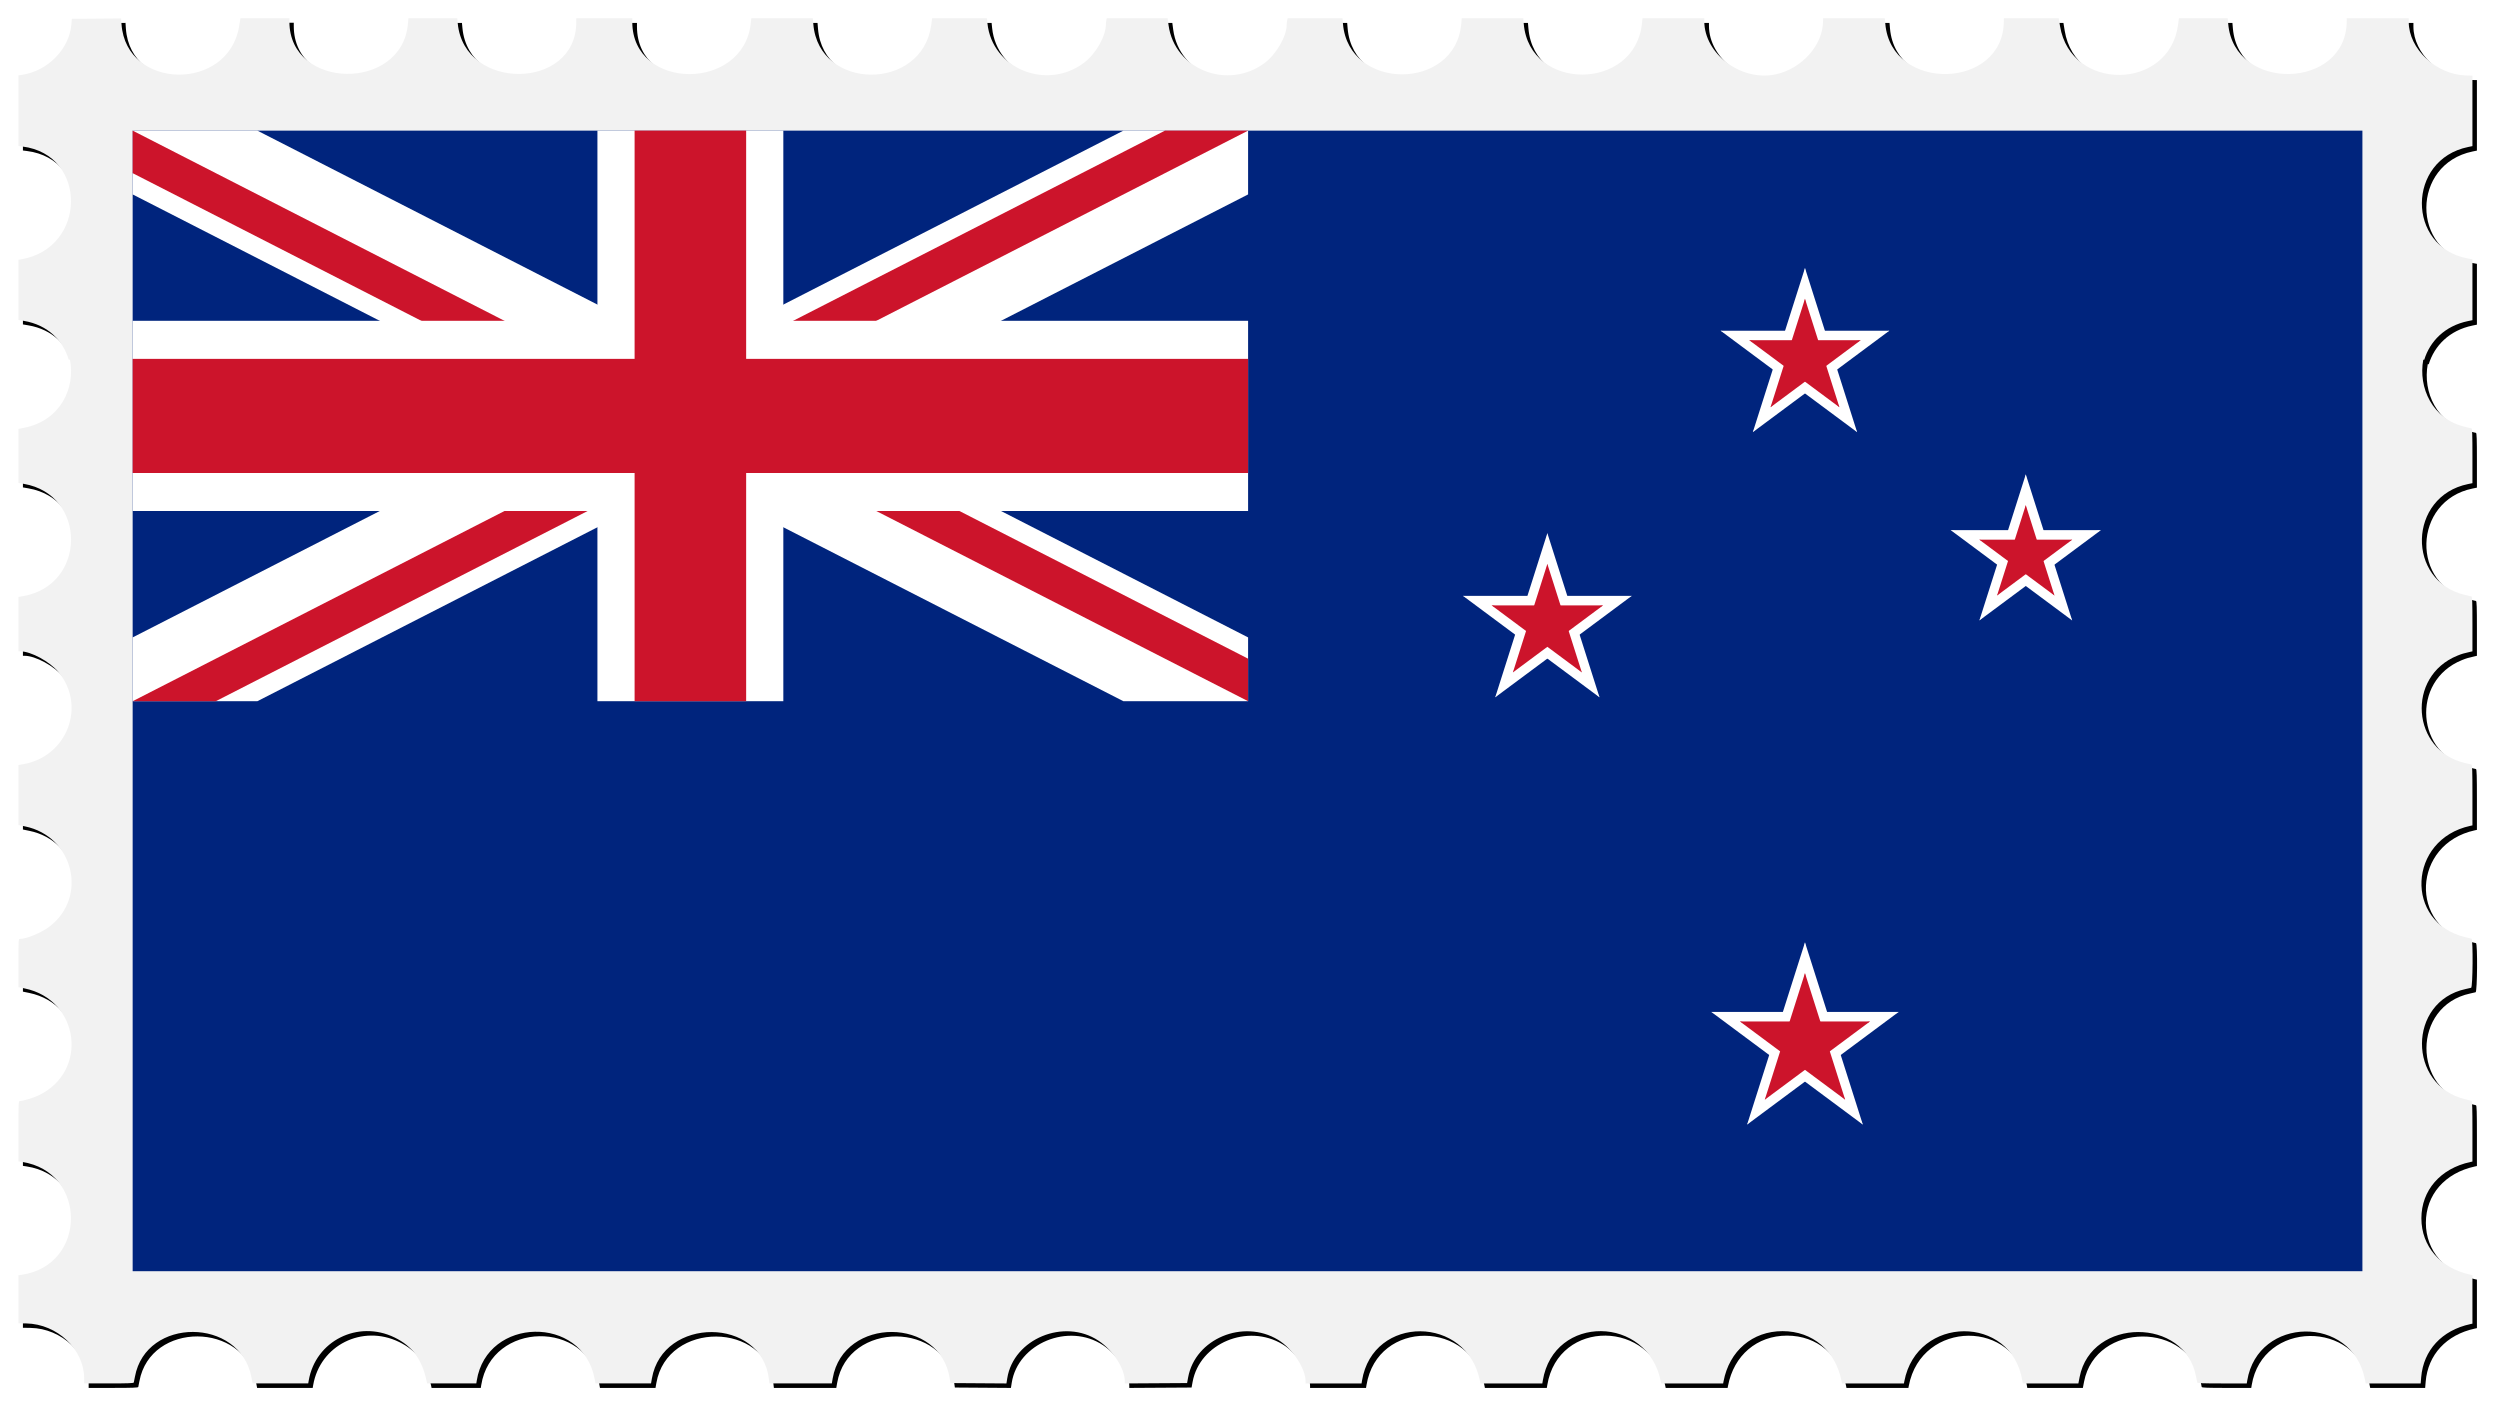 <?xml version="1.0" encoding="UTF-8" standalone="no"?>
<svg id="svg4137" xmlns:rdf="http://www.w3.org/1999/02/22-rdf-syntax-ns#" xmlns="http://www.w3.org/2000/svg" height="1888.6" viewBox="0 0 3346.565 1888.584" width="3346.6" version="1.1" xmlns:cc="http://creativecommons.org/ns#" xmlns:dc="http://purl.org/dc/elements/1.1/">
<defs id="defs4141">
<filter id="filter6669" style="color-interpolation-filters:sRGB" height="1.034" width="1.019" y="-.017" x="-.009">
<feGaussianBlur id="feGaussianBlur6671" stdDeviation="12.781"/>
</filter>
<clipPath id="Canton-4">
<path id="path7-9" d="m0 0h600v300h-600z"/>
</clipPath>
<clipPath id="Diagonals-7">
<path id="path10-6" d="m0 0 300 150h-300zm300 0h300l-300 150zm0 150h300v150zv150h-300z"/>
</clipPath>
</defs>
<g id="g4407">
<path id="path6667" d="m168.39 30.675-33.106 0.264-33.106 0.262-0.625 7.5c-2.745 32.939-31.559 62.331-66.195 67.525l-4.68 0.703v47.271 47.27l5.305 0.664c87.639 10.95 86.353 135.92-1.555 151.01l-3.75 0.645v40.26 40.26l7.25 1.225c32.588 5.504 52.666 26.888 60.043 51.945h1.621c7.535 37.886-12.641 81.409-60.779 91.064l-8.135 1.631v36.154 36.154l7.125 1.223c84.85 14.55 84.231 135.48-0.769 150.28l-6.356 1.107v36.396 36.396h2.311c14.445 0 39.573 13.657 51.363 27.916 37.423 45.258 11.534 112.93-47.107 123.15l-6.566 1.145v40.172 40.172l8.75 1.791c64.937 13.295 84.777 94.403 32.811 134.14-10.728 8.203-30.73 16.522-39.721 16.522-1.749 0-1.84 1.603-1.84 32.275v32.275l8.352 1.719c73.667 15.164 86.001 111.24 18.393 143.27-6.865 3.252-20.917 7.463-24.904 7.463-1.756 0-1.84 1.837-1.84 40.387v40.387l4.68 0.703c87.501 13.122 87.501 137.93 0 151.05l-4.68 0.703v32.137 32.135l10.25 0.178c41.71 0.722 77.649 34.737 77.734 73.572l0.016 6.75h33.031c25.576 0 33.108-0.282 33.373-1.25 0.188-0.688 0.883-4.175 1.543-7.75 14.816-80.196 140.34-79.771 155.91 0.527l1.643 8.467h37.205 37.203l0.645-3.75c9.138-53.208 65.77-81.661 114.95-57.75 23.808 11.576 36.816 29.364 42.963 58.75l0.574 2.75h32.936 32.936l0.596-3.75c13.59-85.611 141.56-87.912 157.7-2.836l1.248 6.586h37.17 37.17l1.149-6.601c14.518-83.37 147.04-82.65 156.65 0.852l0.662 5.75h41.768 41.77l1.172-6.75c14.481-83.357 144.77-82.633 156.79 0.871l0.773 5.379 37.514 0.262 37.512 0.262 1.076-6.828c8.336-52.942 76.344-80.993 122.17-50.393 19.714 13.163 35.197 37.11 35.197 54.438v2.781l41.693-0.26 41.695-0.262 1.367-7.5c9.456-51.829 73.815-78.703 120.53-50.328 19.182 11.652 36.719 38.186 36.719 55.559v2.769h37.455 37.455l0.615-3.75c14.565-88.653 141.13-87.852 157.99 1l0.521 2.75h41.438 41.434l0.617-3.75c14.652-89.183 140.61-87.988 158.07 1.5l0.438 2.25h41.463 41.463l0.519-2.75c7.753-40.865 38.755-67.25 79.018-67.25 40.3 0 71.257 26.347 79.016 67.25l0.521 2.75h41.463 41.463l0.519-2.75c16.866-88.901 143.42-89.702 157.99-1l0.615 3.75h37.205 37.205l1.643-8.467c15.548-80.17 141.31-80.595 155.92-0.527 0.652 3.575 1.341 7.062 1.529 7.75 0.265 0.968 7.788 1.25 33.328 1.25h32.984l0.617-3.75c14.221-86.557 140.47-88.16 157.48-2l1.137 5.75h36.785 36.785l0.684-8.25c3.006-36.224 27.718-62.938 65.854-71.191l2.75-0.596v-32.463-32.461l-2.75-0.596c-40.097-8.679-65.588-38-65.588-75.443 0-37.472 25.461-66.756 65.588-75.441l2.75-0.596v-40.512c0-31.573-0.276-40.583-1.25-40.832-0.688-0.176-4.4-1.071-8.25-1.988-77.675-18.498-77.295-130.95 0.5-147.62 3.025-0.648 6.287-1.396 7.25-1.66 2.265-0.621 2.756-65.15 0.5-65.727-0.688-0.176-4.4-1.071-8.25-1.988-81.91-19.507-76.863-130.98 6.75-149.07l2.75-0.596v-40.512c0-31.547-0.277-40.595-1.25-40.881-0.688-0.202-4.4-1.082-8.25-1.957-72.239-16.419-79.512-116.12-10.5-143.92 5.883-2.37 8.377-3.109 17.25-5.107l2.75-0.619v-36.512c0-28.347-0.28-36.596-1.25-36.881-0.688-0.202-4.4-1.094-8.25-1.982-79.578-18.36-76.705-132.17 3.75-148.56l5.75-1.172v-36.461c0-28.306-0.28-36.543-1.25-36.828-0.688-0.202-4.374-1.091-8.193-1.976-44.63-10.345-63.242-52.943-56.359-90.004h1.324c7.5-24.307 27.131-45.231 58.728-51.738l5.75-1.184v-40.701-40.701l-6.504-1.234c-81.999-15.555-81.409-132.26 0.754-149.18l5.75-1.184-0.01-47.18-0.01-47.18-8.736-0.217h-0.01c-39.588-0.995-76.234-35.338-76.234-71.443v-4.84h-41.5-41.5v3.543c0 92.315-150.89 95.886-158.68 3.756l-0.615-7.299h-32.674-32.674l-1.176 8.832c-11.773 88.423-143.65 89.722-157.99 1.557l-1.69-10.385h-36.75-36.75v3.543c0 92.358-150.89 95.929-158.68 3.756l-0.615-7.299h-41.354-41.354v3.543c0 32.139-28.277 63.994-63.5 71.533-45.882 9.821-95.5-27.203-95.5-71.26v-3.816h-41.363-41.361l-0.684 6.75c-9.234 91.163-150.57 91.653-158.27 0.549l-0.615-7.299h-41.207-41.207l-0.625 7.385c-7.627 90.231-150.71 90.223-158.34-0.01l-0.623-7.375h-36.728-36.728l-0.625 3.125c-0.344 1.719-0.625 4.335-0.625 5.816 0 15.126-14.074 39.423-29.463 50.863-49.549 36.836-120.77 8.742-128.69-50.766l-1.205-9.039h-40.703-40.703l-0.602 2.25c-0.332 1.238-0.61 3.796-0.617 5.686-0.064 16.181-13.528 39.8-29.508 51.768-50.063 37.492-122.91 7.612-129.09-52.953l-0.689-6.75h-36.682-36.682l-1.176 8.83c-11.916 89.495-150.57 88.547-157.85-1.08l-0.629-7.75h-41.213-41.215l-0.648 6.33c-9.433 92.073-158.63 90.764-158.63-1.395v-4.939h-37.5-37.5v5.34c0 91.384-150.07 92.718-158.65 1.41l-0.635-6.75h-32.711-32.709l-0.617 7.25c-8.17 91.024-159.08 88.464-159.08-2.953v-4.553h-32.791-32.789l-1.633 10.299c-14.023 88.403-151.44 86.17-157.54-2.561l-0.535-7.764z" filter="url(#filter6669)"/>
<path id="path4687" d="m162.39 24.675-33.106 0.264-33.105 0.262-0.625 7.5c-2.745 32.939-31.56 62.331-66.195 67.525l-4.68 0.703v47.271 47.27l5.305 0.664c87.639 10.95 86.353 135.92-1.555 151.01l-3.75 0.645v40.26 40.26l7.25 1.225c32.588 5.504 52.666 26.888 60.043 51.945h1.621c7.535 37.886-12.641 81.409-60.779 91.064l-8.135 1.631v36.154 36.154l7.125 1.223c84.85 14.55 84.231 135.48-0.769 150.28l-6.356 1.107v36.396 36.396h2.311c14.445 0 39.573 13.657 51.363 27.916 37.423 45.258 11.534 112.93-47.107 123.15l-6.566 1.145v40.172 40.172l8.75 1.791c64.937 13.295 84.777 94.403 32.811 134.14-10.728 8.203-30.73 16.522-39.721 16.522-1.749 0-1.84 1.603-1.84 32.275v32.275l8.352 1.719c73.667 15.164 86.001 111.24 18.393 143.27-6.865 3.252-20.917 7.463-24.904 7.463-1.756 0-1.84 1.837-1.84 40.387v40.387l4.68 0.703c87.501 13.122 87.501 137.93 0 151.05l-4.68 0.703v32.137 32.135l10.25 0.178c41.71 0.722 77.649 34.737 77.734 73.572l0.016 6.75h33.031c25.576 0 33.108-0.282 33.373-1.25 0.188-0.688 0.883-4.175 1.543-7.75 14.816-80.196 140.34-79.771 155.91 0.527l1.643 8.467h37.205 37.203l0.645-3.75c9.138-53.208 65.77-81.661 114.95-57.75 23.808 11.576 36.816 29.364 42.963 58.75l0.574 2.75h32.936 32.936l0.596-3.75c13.59-85.611 141.56-87.912 157.7-2.836l1.248 6.586h37.17 37.17l1.149-6.601c14.518-83.37 147.04-82.65 156.65 0.852l0.662 5.75h41.768 41.77l1.172-6.75c14.481-83.357 144.77-82.633 156.79 0.871l0.773 5.379 37.514 0.262 37.512 0.262 1.076-6.828c8.336-52.942 76.344-80.993 122.17-50.393 19.714 13.163 35.197 37.11 35.197 54.438v2.781l41.693-0.26 41.695-0.262 1.367-7.5c9.456-51.829 73.815-78.703 120.53-50.328 19.182 11.652 36.719 38.186 36.719 55.559v2.769h37.455 37.455l0.615-3.75c14.565-88.653 141.13-87.852 157.99 1l0.521 2.75h41.438 41.434l0.617-3.75c14.652-89.183 140.61-87.988 158.07 1.5l0.438 2.25h41.463 41.463l0.519-2.75c7.753-40.865 38.755-67.25 79.018-67.25 40.3 0 71.257 26.347 79.016 67.25l0.521 2.75h41.463 41.463l0.519-2.75c16.866-88.901 143.42-89.702 157.99-1l0.615 3.75h37.205 37.205l1.643-8.467c15.548-80.17 141.31-80.595 155.92-0.527 0.652 3.575 1.341 7.062 1.529 7.75 0.265 0.968 7.788 1.25 33.328 1.25h32.984l0.617-3.75c14.221-86.557 140.47-88.16 157.48-2l1.137 5.75h36.785 36.785l0.684-8.25c3.006-36.224 27.718-62.938 65.854-71.191l2.75-0.596v-32.463-32.461l-2.75-0.596c-40.097-8.679-65.588-38-65.588-75.443 0-37.472 25.461-66.756 65.588-75.441l2.75-0.596v-40.512c0-31.573-0.276-40.583-1.25-40.832-0.688-0.176-4.4-1.071-8.25-1.988-77.675-18.498-77.295-130.95 0.5-147.62 3.025-0.648 6.287-1.396 7.25-1.66 2.265-0.621 2.756-65.15 0.5-65.727-0.688-0.176-4.4-1.071-8.25-1.988-81.91-19.507-76.863-130.98 6.75-149.07l2.75-0.596v-40.512c0-31.547-0.277-40.595-1.25-40.881-0.688-0.202-4.4-1.082-8.25-1.957-72.239-16.419-79.512-116.12-10.5-143.92 5.883-2.37 8.377-3.109 17.25-5.107l2.75-0.619v-36.512c0-28.347-0.28-36.596-1.25-36.881-0.688-0.202-4.4-1.094-8.25-1.982-79.578-18.36-76.705-132.17 3.75-148.56l5.75-1.172v-36.461c0-28.306-0.28-36.543-1.25-36.828-0.688-0.202-4.374-1.091-8.193-1.976-44.63-10.345-63.242-52.943-56.359-90.004h1.324c7.5-24.307 27.131-45.231 58.728-51.738l5.75-1.184v-40.701-40.701l-6.504-1.234c-81.999-15.555-81.409-132.26 0.754-149.18l5.75-1.184-0.01-47.18-0.01-47.18-8.736-0.217h-0.01c-39.9-1.251-76.5-35.594-76.5-71.7v-4.84h-41.5-41.5v3.543c0 92.315-150.89 95.886-158.68 3.756l-0.615-7.299h-32.674-32.674l-1.176 8.832c-11.773 88.423-143.65 89.722-157.99 1.557l-1.69-10.385h-36.75-36.75v3.543c0 92.358-150.89 95.929-158.68 3.756l-0.615-7.299h-41.354-41.354v3.543c0 32.139-28.277 63.994-63.5 71.533-45.882 9.821-95.5-27.203-95.5-71.26v-3.816h-41.363-41.361l-0.684 6.75c-9.234 91.163-150.57 91.653-158.27 0.549l-0.615-7.299h-41.207-41.207l-0.625 7.385c-7.627 90.231-150.71 90.223-158.34-0.01l-0.623-7.375h-36.728-36.728l-0.625 3.125c-0.344 1.719-0.625 4.335-0.625 5.816 0 15.126-14.074 39.423-29.463 50.863-49.549 36.836-120.77 8.742-128.69-50.766l-1.205-9.039h-40.703-40.703l-0.602 2.25c-0.332 1.238-0.61 3.796-0.617 5.686-0.064 16.181-13.528 39.8-29.508 51.768-50.063 37.492-122.91 7.612-129.09-52.953l-0.689-6.75h-36.682-36.682l-1.176 8.83c-11.916 89.495-150.57 88.547-157.85-1.08l-0.629-7.75h-41.213-41.215l-0.648 6.33c-9.433 92.073-158.63 90.764-158.63-1.395v-4.939h-37.5-37.5v5.34c0 91.384-150.07 92.718-158.65 1.41l-0.635-6.75h-32.711-32.709l-0.617 7.25c-7.77 91.28-158.68 88.72-158.68-2.697v-4.553h-32.791-32.789l-1.633 10.299c-14.023 88.403-151.44 86.17-157.54-2.561l-0.535-7.764z" fill="#f2f2f2"/>
<g id="g5622" transform="matrix(3.731 0 0 3.817 177.58 -588.53)">
<rect id="rect26" height="400" width="800" y="200" x="0" fill="#00247d"/>
<path id="Saint_Andrews_Cross" d="m0 0 600 300m-600 0 600-300" clip-path="url(#Canton-4)" transform="matrix(.667 0 0 .667 0 200)" stroke="#fff" stroke-width="60"/>
<path id="Saint_Patricks_Cross" d="m0 0 600 300m-600 0 600-300" clip-path="url(#Diagonals-7)" transform="matrix(.667 0 0 .667 0 200)" stroke="#cc142b" stroke-width="40"/>
<path id="path32" d="m300 0v300m-300-150h600" clip-path="url(#Canton-4)" transform="matrix(.667 0 0 .667 0 200)" stroke="#fff" stroke-width="100"/>
<path id="path34" d="m300 0v300m-300-150h600" clip-path="url(#Canton-4)" transform="matrix(.667 0 0 .667 0 200)" stroke="#cc142b" stroke-width="60"/>
<g fill="#fff">
<path id="path4337" d="m600 270.17v15.133l30.267-15.133z"/>
<path id="path4339" d="m605.78 287.96-8.895-12.243 33.381-5.547z"/>
<g id="use4341" transform="matrix(-30.267 0 0 30.267 600 270.17)">
<path id="path5600" d="m0 0v0.5l1-0.5z"/>
<path id="path5602" d="m0 0v-0.5l1 0.5z" transform="matrix(.809 -.588 .588 .809 .191 .588)"/>
</g>
<g id="use4343" transform="matrix(9.353 28.785 -28.785 9.353 609.35 276.96)">
<path id="path5606" d="m0 0v0.5l1-0.5z"/>
<path id="path5608" d="m0 0v-0.5l1 0.5z" transform="matrix(.809 -.588 .588 .809 .191 .588)"/>
</g>
<g id="use4345" transform="matrix(9.353 -28.785 28.785 9.353 590.65 276.96)">
<path id="path5612" d="m0 0v0.5l1-0.5z"/>
<path id="path5614" d="m0 0v-0.5l1 0.5z" transform="matrix(.809 -.588 .588 .809 .191 .588)"/>
</g>
<g id="use4347" transform="matrix(-9.353 28.785 28.785 9.353 590.65 276.96)">
<path id="path5618" d="m0 0v0.5l1-0.5z"/>
<path id="path5620" d="m0 0v-0.5l1 0.5z" transform="matrix(.809 -.588 .588 .809 .191 .588)"/>
</g>
</g>
<g fill="#cc142b">
<path id="path4321" d="m600 273.5v10l20-10z"/>
<path id="path4323" d="m603.82 285.26-5.88-8.09 22.06-3.67z"/>
<g id="use4325" transform="matrix(-20 0 0 20 600 273.5)">
<path id="path5576" d="m0 0v0.5l1-0.5z"/>
<path id="path5578" d="m0 0v-0.5l1 0.5z" transform="matrix(.809 -.588 .588 .809 .191 .588)"/>
</g>
<g id="use4327" transform="matrix(6.18 19.021 -19.021 6.18 606.18 277.99)">
<path id="path5582" d="m0 0v0.5l1-0.5z"/>
<path id="path5584" d="m0 0v-0.5l1 0.5z" transform="matrix(.809 -.588 .588 .809 .191 .588)"/>
</g>
<g id="use4329" transform="matrix(6.18 -19.021 19.021 6.18 593.82 277.99)">
<path id="path5588" d="m0 0v0.5l1-0.5z"/>
<path id="path5590" d="m0 0v-0.5l1 0.5z" transform="matrix(.809 -.588 .588 .809 .191 .588)"/>
</g>
<g id="use4331" transform="matrix(-6.18 19.021 19.021 6.18 593.82 277.99)">
<path id="path5594" d="m0 0v0.5l1-0.5z"/>
<path id="path5596" d="m0 0v-0.5l1 0.5z" transform="matrix(.809 -.588 .588 .809 .191 .588)"/>
</g>
</g>
<g fill="#fff">
<path id="path4305" d="m679.22 340.11v13.467l26.933-13.467z"/>
<path id="path4307" d="m684.37 355.95-7.915-10.895 29.705-4.936z"/>
<g id="use4309" transform="matrix(-26.933 -4.2209e-8 -4.2209e-8 26.933 679.22 340.11)">
<path id="path5552" d="m0 0v0.5l1-0.5z"/>
<path id="path5554" d="m0 0v-0.5l1 0.5z" transform="matrix(.809 -.588 .588 .809 .191 .588)"/>
</g>
<g id="use4311" transform="matrix(8.323 25.615 -25.615 8.323 687.54 346.16)">
<path id="path5558" d="m0 0v0.5l1-0.5z"/>
<path id="path5560" d="m0 0v-0.5l1 0.5z" transform="matrix(.809 -.588 .588 .809 .191 .588)"/>
</g>
<g id="use4313" transform="matrix(8.323 -25.615 25.615 8.323 670.9 346.16)">
<path id="path5564" d="m0 0v0.5l1-0.5z"/>
<path id="path5566" d="m0 0v-0.5l1 0.5z" transform="matrix(.809 -.588 .588 .809 .191 .588)"/>
</g>
<g id="use4315" transform="matrix(-8.323 25.615 25.615 8.323 670.9 346.16)">
<path id="path5570" d="m0 0v0.5l1-0.5z"/>
<path id="path5572" d="m0 0v-0.5l1 0.5z" transform="matrix(.809 -.588 .588 .809 .191 .588)"/>
</g>
</g>
<g fill="#cc142b">
<path id="path4289" d="m679.22 343.45v8.333l16.667-8.333z"/>
<path id="path4291" d="m682.4 353.25-4.898-6.742 18.382-3.055z"/>
<g id="use4293" transform="matrix(-16.667 2.3196e-8 2.3196e-8 16.667 679.22 343.45)">
<path id="path5528" d="m0 0v0.5l1-0.5z"/>
<path id="path5530" d="m0 0v-0.5l1 0.5z" transform="matrix(.809 -.588 .588 .809 .191 .588)"/>
</g>
<g id="use4295" transform="matrix(5.15 15.851 -15.851 5.15 684.37 347.19)">
<path id="path5534" d="m0 0v0.5l1-0.5z"/>
<path id="path5536" d="m0 0v-0.5l1 0.5z" transform="matrix(.809 -.588 .588 .809 .191 .588)"/>
</g>
<g id="use4297" transform="matrix(5.15 -15.851 15.851 5.15 674.07 347.19)">
<path id="path5540" d="m0 0v0.5l1-0.5z"/>
<path id="path5542" d="m0 0v-0.5l1 0.5z" transform="matrix(.809 -.588 .588 .809 .191 .588)"/>
</g>
<g id="use4299" transform="matrix(-5.15 15.851 15.851 5.15 674.07 347.19)">
<path id="path5546" d="m0 0v0.5l1-0.5z"/>
<path id="path5548" d="m0 0v-0.5l1 0.5z" transform="matrix(.809 -.588 .588 .809 .191 .588)"/>
</g>
</g>
<g fill="#fff">
<path id="path4273" d="m507.57 363.16v15.133l30.267-15.133z"/>
<path id="path4275" d="m513.36 380.95-8.895-12.243 33.381-5.547z"/>
<g id="use4277" transform="matrix(-30.267 -7.4682e-8 -7.4682e-8 30.267 507.57 363.16)">
<path id="path5504" d="m0 0v0.5l1-0.5z"/>
<path id="path5506" d="m0 0v-0.5l1 0.5z" transform="matrix(.809 -.588 .588 .809 .191 .588)"/>
</g>
<g id="use4279" transform="matrix(9.353 28.785 -28.785 9.353 516.93 369.95)">
<path id="path5510" d="m0 0v0.5l1-0.5z"/>
<path id="path5512" d="m0 0v-0.5l1 0.5z" transform="matrix(.809 -.588 .588 .809 .191 .588)"/>
</g>
<g id="use4281" transform="matrix(9.353 -28.785 28.785 9.353 498.22 369.95)">
<path id="path5516" d="m0 0v0.5l1-0.5z"/>
<path id="path5518" d="m0 0v-0.5l1 0.5z" transform="matrix(.809 -.588 .588 .809 .191 .588)"/>
</g>
<g id="use4283" transform="matrix(-9.353 28.785 28.785 9.353 498.22 369.95)">
<path id="path5522" d="m0 0v0.5l1-0.5z"/>
<path id="path5524" d="m0 0v-0.5l1 0.5z" transform="matrix(.809 -.588 .588 .809 .191 .588)"/>
</g>
</g>
<g fill="#cc142b">
<path id="path4257" d="m507.57 366.49v10l20-10z"/>
<path id="path4259" d="m511.39 378.25-5.878-8.09 22.058-3.666z"/>
<g id="use4261" transform="matrix(-20 0 0 20 507.57 366.49)">
<path id="path5480" d="m0 0v0.5l1-0.5z"/>
<path id="path5482" d="m0 0v-0.5l1 0.5z" transform="matrix(.809 -.588 .588 .809 .191 .588)"/>
</g>
<g id="use4263" transform="matrix(6.18 19.021 -19.021 6.18 513.76 370.98)">
<path id="path5486" d="m0 0v0.5l1-0.5z"/>
<path id="path5488" d="m0 0v-0.5l1 0.5z" transform="matrix(.809 -.588 .588 .809 .191 .588)"/>
</g>
<g id="use4265" transform="matrix(6.18 -19.021 19.021 6.18 501.39 370.98)">
<path id="path5492" d="m0 0v0.5l1-0.5z"/>
<path id="path5494" d="m0 0v-0.5l1 0.5z" transform="matrix(.809 -.588 .588 .809 .191 .588)"/>
</g>
<g id="use4267" transform="matrix(-6.18 19.021 19.021 6.18 501.39 370.98)">
<path id="path5498" d="m0 0v0.5l1-0.5z"/>
<path id="path5500" d="m0 0v-0.5l1 0.5z" transform="matrix(.809 -.588 .588 .809 .191 .588)"/>
</g>
</g>
<g fill="#fff">
<path id="path4241" d="m600 509.08v16.8l33.6-16.8z"/>
<path id="path4243" d="m606.42 528.83-9.88-13.59 37.06-6.16z"/>
<g id="use4245" transform="matrix(-33.6 0 0 33.6 600 509.08)">
<path id="path5456" d="m0 0v0.5l1-0.5z"/>
<path id="path5458" d="m0 0v-0.5l1 0.5z" transform="matrix(.809 -.588 .588 .809 .191 .588)"/>
</g>
<g id="use4247" transform="matrix(10.383 31.955 -31.955 10.383 610.38 516.63)">
<path id="path5462" d="m0 0v0.5l1-0.5z"/>
<path id="path5464" d="m0 0v-0.5l1 0.5z" transform="matrix(.809 -.588 .588 .809 .191 .588)"/>
</g>
<g id="use4249" transform="matrix(10.383 -31.955 31.955 10.383 589.62 516.63)">
<path id="path5468" d="m0 0v0.5l1-0.5z"/>
<path id="path5470" d="m0 0v-0.5l1 0.5z" transform="matrix(.809 -.588 .588 .809 .191 .588)"/>
</g>
<g id="use4251" transform="matrix(-10.383 31.955 31.955 10.383 589.62 516.63)">
<path id="path5474" d="m0 0v0.5l1-0.5z"/>
<path id="path5476" d="m0 0v-0.5l1 0.5z" transform="matrix(.809 -.588 .588 .809 .191 .588)"/>
</g>
</g>
<g fill="#cc142b">
<path id="path4225" d="m600 512.42v11.667l23.333-11.667z"/>
<path id="path4227" d="m604.46 526.13-6.857-9.438 25.735-4.277z"/>
<g id="use4229" transform="matrix(-23.333 0 0 23.333 600 512.42)">
<path id="path5432" d="m0 0v0.5l1-0.5z"/>
<path id="path5434" d="m0 0v-0.5l1 0.5z" transform="matrix(.809 -.588 .588 .809 .191 .588)"/>
</g>
<g id="use4231" transform="matrix(7.21 22.191 -22.191 7.21 607.21 517.66)">
<path id="path5438" d="m0 0v0.5l1-0.5z"/>
<path id="path5440" d="m0 0v-0.5l1 0.5z" transform="matrix(.809 -.588 .588 .809 .191 .588)"/>
</g>
<g id="use4233" transform="matrix(7.21 -22.191 22.191 7.21 592.79 517.66)">
<path id="path5444" d="m0 0v0.5l1-0.5z"/>
<path id="path5446" d="m0 0v-0.5l1 0.5z" transform="matrix(.809 -.588 .588 .809 .191 .588)"/>
</g>
<g id="use4235" transform="matrix(-7.21 22.191 22.191 7.21 592.79 517.66)">
<path id="path5450" d="m0 0v0.5l1-0.5z"/>
<path id="path5452" d="m0 0v-0.5l1 0.5z" transform="matrix(.809 -.588 .588 .809 .191 .588)"/>
</g>
</g>
</g>
</g>
</svg>
